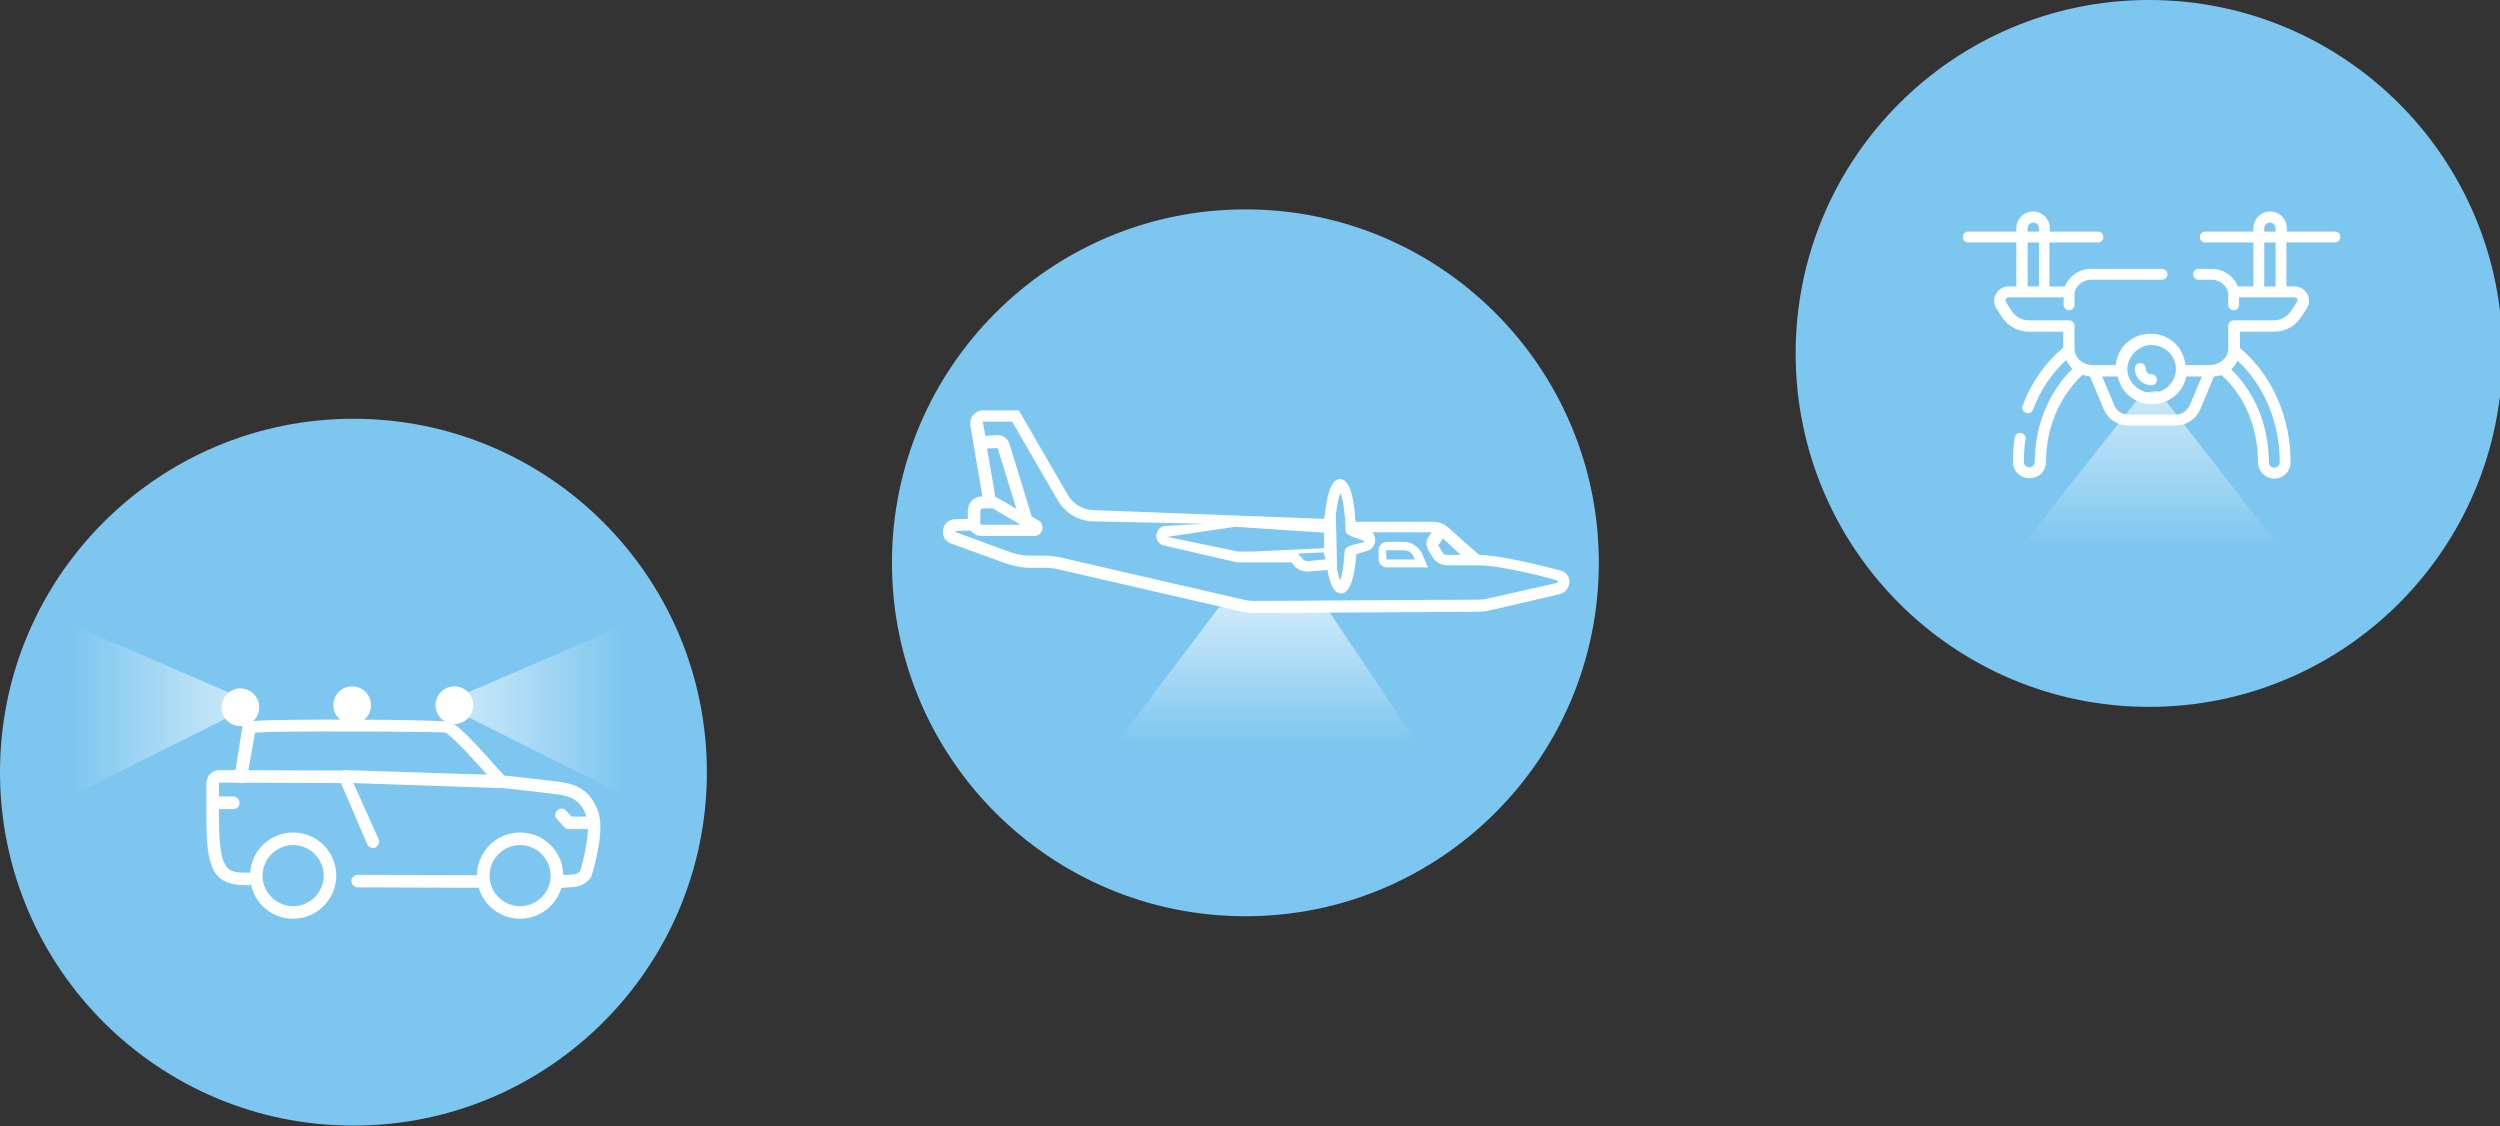 <?xml version="1.0" encoding="utf-8"?>
<!-- Generator: Adobe Illustrator 24.0.1, SVG Export Plug-In . SVG Version: 6.00 Build 0)  -->
<svg version="1.1" id="Capa_1" xmlns="http://www.w3.org/2000/svg" xmlns:xlink="http://www.w3.org/1999/xlink" x="0px" y="0px"
	 viewBox="0 0 597 269" style="enable-background:new 0 0 597 269;" xml:space="preserve">
<rect x="0" y="0" width="597" height="269" fill="#333333" stroke="none"/>
<style type="text/css">
	.st0{fill:#7DC6EF;}
	.st1{fill:#FFFFFF;}
	.st2{opacity:0.62;fill:url(#SVGID_1_);enable-background:new    ;}
	.st3{opacity:0.62;fill:url(#SVGID_2_);enable-background:new    ;}
	.st4{opacity:0.62;fill:url(#SVGID_3_);enable-background:new    ;}
	.st5{opacity:0.62;fill-rule:evenodd;clip-rule:evenodd;fill:url(#SVGID_4_);}
</style>
<g>
	<circle class="st0" cx="84.4" cy="184.4" r="84.4"/>
	<g>
		<g>
			<g>
				<g>
					<g>
						<g>
							<g>
								<path class="st1" d="M59.3,211.4L59.3,211.4c-8.1,0-10.1-3.2-10-16.3V187c0-0.8,0.3-1.6,0.9-2.2c0.6-0.6,1.4-0.9,2.2-0.9
									l0,0l29.9,0.1c0.8,0,1.5,0.7,1.5,1.5s-0.7,1.5-1.5,1.5l0,0l-29.9-0.1l0,0c0,0-0.1,0-0.1,0.1v8.1c0,13.3,2,13.3,7,13.3
									c0.8,0,1.5,0.7,1.5,1.5C60.8,210.7,60.2,211.4,59.3,211.4z"/>
							</g>
							<g>
								<path class="st1" d="M134.2,212c-0.8,0-1.5-0.6-1.5-1.4c-0.1-0.8,0.6-1.6,1.4-1.6l3-0.2c0.5-0.1,1-0.3,1.4-0.7
									c0.9-2.9,2.7-10.2,1.5-13.3c-1.4-3.7-3.5-4.6-6.8-5.1c-4.9-0.6-10.9-1.3-13.1-1.5l-0.6-0.1c-0.4,0-0.7-0.2-0.9-0.5
									c-0.3-0.3-0.8-0.9-1.5-1.7c-2.4-2.8-9-10.1-10.7-10.9c0,0-0.1,0-0.1-0.1c-0.4-0.1-27.8-0.4-41.8-0.1c-1.1,0-1.7,0.1-2.4,0.1
									c-0.4,0-0.8,0-1.2,0.1L59,185.7c-0.1,0.8-0.9,1.4-1.7,1.3c-0.8-0.1-1.4-0.9-1.3-1.7l1.9-11.8c0.1-0.7,0.7-1.3,1.5-1.3
									c1.1,0,1.8-0.1,2.4-0.1c0.7,0,1.4-0.1,2.5-0.1c16.8-0.4,42.5,0,43.3,0.4c2,0.9,6.1,5.3,11.7,11.6c0.4,0.5,0.8,0.9,1.1,1.2
									c2.3,0.2,8.2,0.9,13.2,1.5c3.6,0.5,7.2,1.6,9.2,7c1.8,4.7-1.2,14.5-1.6,15.6c-0.1,0.2-0.1,0.3-0.3,0.5
									c-0.9,1.1-2.2,1.8-3.6,2h-0.1L134.2,212L134.2,212z"/>
							</g>
						</g>
						<g>
							<path class="st1" d="M115,212L115,212l-29.6-0.1c-0.8,0-1.5-0.7-1.5-1.5s0.7-1.5,1.5-1.5l0,0L115,209c0.8,0,1.5,0.7,1.5,1.5
								S115.9,212,115,212z"/>
						</g>
						<g>
							<path class="st1" d="M89.1,202.5c-0.7,0-1.3-0.4-1.5-1.1l-6.7-15.6c-0.1-0.5,0-1,0.3-1.3c0.3-0.4,0.8-0.6,1.2-0.6l37.3,1.2
								c0.8,0,1.5,0.7,1.5,1.6c0,0.8-0.7,1.5-1.6,1.5L84.4,187l6.1,13.6c0.2,0.8-0.3,1.6-1.1,1.9C89.3,202.5,89.2,202.5,89.1,202.5z
								"/>
						</g>
						<g>
							<path class="st1" d="M139.8,198L139.8,198h-4c-0.4,0-0.8-0.2-1.1-0.5l-1.7-1.9c-0.6-0.6-0.5-1.6,0.1-2.1
								c0.6-0.6,1.6-0.5,2.1,0.1l1.3,1.4h3.4c0.8,0,1.5,0.7,1.5,1.5C141.3,197.4,140.6,198,139.8,198z"/>
						</g>
						<g>
							<path class="st1" d="M124.2,219.4c-5.7,0-10.3-4.6-10.3-10.3s4.6-10.3,10.3-10.3c5.7,0,10.3,4.6,10.3,10.3
								C134.5,214.7,129.9,219.4,124.2,219.4z M124.2,201.8c-4,0-7.3,3.3-7.3,7.3s3.3,7.3,7.3,7.3s7.3-3.3,7.3-7.3
								C131.4,205.1,128.2,201.8,124.2,201.8z"/>
						</g>
						<g>
							<path class="st1" d="M70,219.4c-5.7,0-10.3-4.6-10.3-10.3s4.6-10.3,10.3-10.3s10.3,4.6,10.3,10.3
								C80.3,214.7,75.7,219.4,70,219.4z M70,201.8c-4,0-7.3,3.3-7.3,7.3s3.3,7.3,7.3,7.3s7.3-3.3,7.3-7.3S74,201.8,70,201.8z"/>
						</g>
					</g>
					<g>
						<path class="st1" d="M55.7,193.2L55.7,193.2h-4.1c-0.8,0-1.5-0.7-1.5-1.5s0.7-1.5,1.5-1.5l0,0h4.1c0.8,0,1.5,0.7,1.5,1.5
							C57.3,192.5,56.6,193.2,55.7,193.2z"/>
					</g>
				</g>
			</g>
		</g>
		<circle class="st1" cx="108.5" cy="168.4" r="4.5"/>
		<circle class="st1" cx="57.4" cy="168.9" r="4.5"/>
		<circle class="st1" cx="84.1" cy="168.4" r="4.5"/>
		
			<linearGradient id="SVGID_1_" gradientUnits="userSpaceOnUse" x1="108.445" y1="465.65" x2="150.96" y2="465.65" gradientTransform="matrix(1 0 0 1 0 -296)">
			<stop  offset="0" style="stop-color:#FFFFFF"/>
			<stop  offset="0.964" style="stop-color:#FFFFFF;stop-opacity:0"/>
		</linearGradient>
		<polyline class="st2" points="110.1,170.4 151,190.9 151,148.4 108.4,166.8 		"/>
		
			<linearGradient id="SVGID_2_" gradientUnits="userSpaceOnUse" x1="-1287.544" y1="465.65" x2="-1245.044" y2="465.65" gradientTransform="matrix(-1 0 0 1 -1229.644 -296)">
			<stop  offset="0" style="stop-color:#FFFFFF"/>
			<stop  offset="0.964" style="stop-color:#FFFFFF;stop-opacity:0"/>
		</linearGradient>
		<polyline class="st3" points="56.3,170.4 15.4,190.9 15.4,148.4 57.9,166.8 		"/>
	</g>
</g>
<g>
	<circle class="st0" cx="513.2" cy="84.4" r="84.4"/>
	<g>
		<g>
			<path class="st1" d="M557.6,55.3h-11.5v-0.8c0-2.2-1.8-4-4-4s-4,1.8-4,4v0.8h-11.5c-1.7,0-1.7,2.6,0,2.6h11.5v10.5h-3.7
				c-1-2.5-3.5-4.2-6.2-4.2H525c-0.7,0-1.3,0.6-1.3,1.3s0.6,1.3,1.3,1.3h3.2c1.8,0,3.4,1.3,3.9,3v3c0,1.7,2.6,1.7,2.6,0V71h13.2
				c0.7,0.1,0.9,0.5,0.6,1.1l-1.3,2c-0.9,1.5-2.5,2.4-4.3,2.4h-9.5c-0.7,0-1.3,0.6-1.3,1.3v5.4c0,2.5-2.3,4-4.6,4h-5.6
				c-1.3-10-15.4-10-16.7,0H500c-2.3,0-4.6-1.4-4.6-4v-5.4c0-0.7-0.6-1.3-1.3-1.3h-9.5c-1.8,0-3.4-0.9-4.3-2.4l-1.3-2
				c-0.2-0.6,0-1,0.6-1.1h13.2v1.8c0,1.7,2.6,1.7,2.6,0v-3c0.5-1.7,2.1-3,3.9-3h17c0.7,0,1.3-0.6,1.3-1.3s-0.6-1.3-1.3-1.3h-17
				c-2.7,0-5.2,1.7-6.2,4.2h-3.7V57.9H501c1.7,0,1.7-2.6,0-2.6h-11.5v-0.8c0-2.2-1.8-4-4-4s-4,1.8-4,4v0.8H470c-1.7,0-1.7,2.6,0,2.6
				h11.5v10.5h-1.9c-2.6,0-4.3,2.9-2.9,5.2l1.3,2c1.4,2.3,3.9,3.6,6.5,3.6h8.2V83c-4.3,3.6-7.7,8.4-9.7,13.9
				c-0.6,1.5,1.8,2.7,2.5,0.9c1.7-4.6,4.4-8.6,7.9-11.8c0.4,0.8,0.9,1.5,1.5,2.1c-5.7,5.5-9,13.6-9,22.2c0,0.7-0.6,1.3-1.3,1.3
				s-1.3-0.6-1.3-1.3c0-1.8,0.1-3.6,0.4-5.4c0.3-1.7-2.4-2.1-2.6-0.4c-0.3,1.9-0.4,3.8-0.4,5.8c0.2,5.2,7.7,5.2,7.9,0
				c0-7.9,3-15.4,8.7-20.8c0.6,0.2,1.2,0.3,1.8,0.4l3.3,7.9c1,2.3,3.2,3.8,5.8,3.8h11.4c2.5,0,4.8-1.5,5.8-3.8l3.3-7.9
				c0.6,0,1.2-0.2,1.8-0.3c5.6,5,8.7,12.6,8.7,20.8c0,2.2,1.8,3.9,3.9,3.9c2.2,0,3.9-1.8,3.9-3.9c0-10.8-4.4-20.8-12.1-27.3v-3.9
				h8.2c2.7,0,5.1-1.4,6.5-3.6l1.3-2c1.4-2.2-0.3-5.2-2.9-5.2h-2V57.9h11.5C559.3,57.9,559.3,55.3,557.6,55.3L557.6,55.3z
				 M484.2,54.5c0.1-1.8,2.6-1.8,2.7,0v0.8h-2.7V54.5z M484.2,57.9h2.7v10.5h-2.7V57.9z M513.8,82.4c3.2,0,5.8,2.6,5.8,5.7
				c0,3.2-2.6,5.7-5.8,5.7c-3.1,0-5.8-2.7-5.8-5.7C508.1,85,510.7,82.4,513.8,82.4z M522.9,96.8c-0.6,1.3-1.9,2.2-3.3,2.2h-11.4
				c-1.5,0-2.8-0.9-3.3-2.2l-2.9-6.9h3.7c2,8.8,14.4,8.8,16.4,0h3.7L522.9,96.8z M544.4,110.4c-0.1,1.7-2.5,1.7-2.6,0
				c0-8.7-3.3-16.7-9-22.2c0.6-0.6,1.2-1.3,1.5-2.1C540.7,92.1,544.4,100.9,544.4,110.4z M540.7,54.5c0.1-1.8,2.6-1.8,2.7,0v0.8
				h-2.7V54.5z M543.4,68.4h-2.7V57.9h2.7V68.4z"/>
			<path class="st1" d="M513.8,92c1.7,0,1.7-2.6,0-2.6c-0.8,0-1.4-0.6-1.4-1.4c0-1.7-2.6-1.7-2.6,0C509.8,90.2,511.6,92,513.8,92z"
				/>
		</g>
		
			<linearGradient id="SVGID_3_" gradientUnits="userSpaceOnUse" x1="621.784" y1="-5246.987" x2="660.925" y2="-5246.987" gradientTransform="matrix(0 1 -1 0 -4733.537 -528.524)">
			<stop  offset="0" style="stop-color:#FFFFFF"/>
			<stop  offset="0.964" style="stop-color:#FFFFFF;stop-opacity:0"/>
		</linearGradient>
		<polyline class="st4" points="511.7,93.8 481.2,132.4 545.7,132.4 515.3,93.3 		"/>
	</g>
</g>
<g>
	<g>
		<circle class="st0" cx="297.4" cy="134.4" r="84.4"/>
	</g>
</g>
<g>
	<linearGradient id="SVGID_4_" gradientUnits="userSpaceOnUse" x1="302.474" y1="145.031" x2="302.474" y2="178.858">
		<stop  offset="0" style="stop-color:#FFFFFF"/>
		<stop  offset="0.964" style="stop-color:#FFFFFF;stop-opacity:0"/>
	</linearGradient>
	<polygon class="st5" points="316.7,145 291.1,145 265.5,178.9 339.4,178.9 	"/>
	<g>
		<path class="st1" d="M374.3,137.4c-0.4-0.6-1.1-1.1-1.9-1.2c-1-0.3-12.9-3.5-19.1-3.7c-0.7-0.5-2.9-2.4-7.3-6.4
			c-1-0.9-2.3-1.5-3.7-1.5h-18.6c-0.3-5-1.2-10.2-3.7-10.2c-2.3,0-3.2,4.3-3.6,8.4l-0.2,1.1l-55.4-2.1c-2.4-0.2-4.6-1.5-5.8-3.6
			L243.3,98h-8.6c-0.9,0-1.7,0.4-2.3,1.1c-0.6,0.7-0.8,1.6-0.7,2.4l2.9,17.1c-0.1,0-0.3,0-0.4,0c-0.1,0-0.2,0-0.3,0
			c-0.1,0-0.3,0.1-0.4,0.1c-0.1,0-0.2,0.1-0.3,0.1c-0.1,0.1-0.2,0.1-0.3,0.2c-0.1,0-0.2,0.1-0.3,0.1c-0.1,0.1-0.2,0.2-0.3,0.2
			c-0.1,0.1-0.2,0.1-0.2,0.2c-0.1,0.1-0.2,0.2-0.2,0.3c-0.1,0.1-0.1,0.1-0.2,0.2c-0.1,0.1-0.1,0.2-0.2,0.4c0,0.1-0.1,0.2-0.1,0.2
			c-0.1,0.1-0.1,0.3-0.1,0.5c0,0.1,0,0.1-0.1,0.2c0,0.2-0.1,0.5-0.1,0.7v1.9l-3,0.1c-1.5,0-2.8,1.1-2.9,2.7
			c-0.2,1.5,0.7,2.8,2.2,3.2l12.7,4.6c2,0.7,4,1.1,6.1,1.1h3.4c1.1,0,2.2,0.1,3.3,0.4l43.8,10.1c0.9,0.2,1.8,0.3,2.7,0.3
			c0,0,0.1,0,0.1,0l53.4-0.3c0.9,0,1.8-0.1,2.7-0.3l16.8-3.9c1.2-0.3,2.1-1.2,2.3-2.4C374.9,138.8,374.8,138,374.3,137.4z
			 M344.6,128.6c1.8,1.7,3.1,2.9,4.2,3.9h-3.3c-0.5,0-0.8-0.2-0.9-0.4l-1.1-1.8c0,0,0-0.1,0-0.1L344.6,128.6z M320.1,117.7
			c0.5,1.3,1.1,4.2,1.2,8.8c0,1.1,0.7,1.4,4.3,2.6c0.1,0,0.2,0.1,0.1,0.2c0,0.2-0.1,0.2-0.2,0.2c-3.4,0.8-4.3,1.1-4.4,2.2
			c-0.2,3.6-0.7,5.9-1.1,7c-0.2-0.6-0.4-1.5-0.7-2.7l-0.3-13l0,0C319.3,120.4,319.7,118.6,320.1,117.7z M316.3,132.7L316.3,132.7
			c0.1,0.1,0.1,0.3,0.1,0.4l0,0.5l-4.1,0.4c-0.3,0-0.7-0.1-1-0.3l-1.3-1.5l6.1-0.3L316.3,132.7z M316.2,127.2v3.7l-16.7,0.8h-3.9
			l-16.9-3.5l16.3-2.4L316.2,127.2z M234.1,122.1c0-0.4,0.3-0.7,0.7-0.7h2.1c0.1,0,0.2,0,0.3,0.1l6.5,3.8h-9.3
			c-0.2,0-0.3-0.1-0.3-0.3V122.1z M235.7,107.1l2.4-0.1c0.1,0,0.2,0.1,0.2,0.2l4.4,14.3l-4.1-2.4c-0.3-0.2-0.6-0.3-0.9-0.4
			L235.7,107.1z M371.8,139.2L355,143c-0.7,0.2-1.4,0.2-2.1,0.2l-53.4,0.3c-0.7,0-1.4-0.1-2.1-0.2l-43.8-10.1
			c-1.3-0.3-2.6-0.5-4-0.5h-3.4c-1.7,0-3.5-0.3-5.1-0.9l-12.8-4.7l-0.2-0.1c0,0,0,0,0-0.1c0-0.1,0-0.1,0.1-0.1l3.6-0.1
			c0.6,0.8,1.5,1.3,2.6,1.3H247c0.9,0,1.7-0.6,1.9-1.5c0.2-0.9-0.1-1.8-0.9-2.2l-1.6-0.9l-5.3-17.3c-0.4-1.4-1.7-2.3-3.1-2.2
			l-2.7,0.2l-0.6-3.3l0.1-0.1h6.9l10.9,18.8c1.7,2.9,4.7,4.8,8.1,5l27.7,0.6c4.7-0.4-10.2,0.5-10.2,0.5c-1.2,0.1-2,1.1-2.1,2.3
			c0,1.2,0.8,2.2,2,2.4l17.3,4l13,0l1.1,1.3l0.2,0.1c0.8,0.6,1.8,0.8,2.8,0.8h0.1l4.4-0.4c0.6,3.7,1.7,5.6,3.2,5.6
			c0.7,0,3,0,3.7-9.4c0.4-0.1,1.2-0.3,2.4-0.7c1.2-0.3,2.1-1.3,2.1-2.6c0-0.7-0.2-1.4-0.7-1.9h14.2l-1,1.4l-0.1,0.2
			c-0.3,0.9-0.2,1.9,0.3,2.7l1.1,1.8c0.7,1.1,2,1.8,3.4,1.8h7.5c5.8,0,18.6,3.5,18.7,3.6l0.1,0.1l0.1,0
			C371.9,139.1,371.9,139.1,371.8,139.2z"/>
		<path class="st1" d="M335.3,129.4h-4.1c-1.1,0-2,0.9-2,2v2.1c0,1.1,0.9,2,2,2h9.8l-1.4-3.3C338.7,130.5,337.1,129.4,335.3,129.4z
			 M331.1,133.6C331.1,133.6,331,133.5,331.1,133.6l-0.1-2.1c0,0,0-0.1,0.1-0.1h4.1c1.1,0,2,0.6,2.4,1.6l0.3,0.6H331.1z"/>
	</g>
</g>
</svg>
